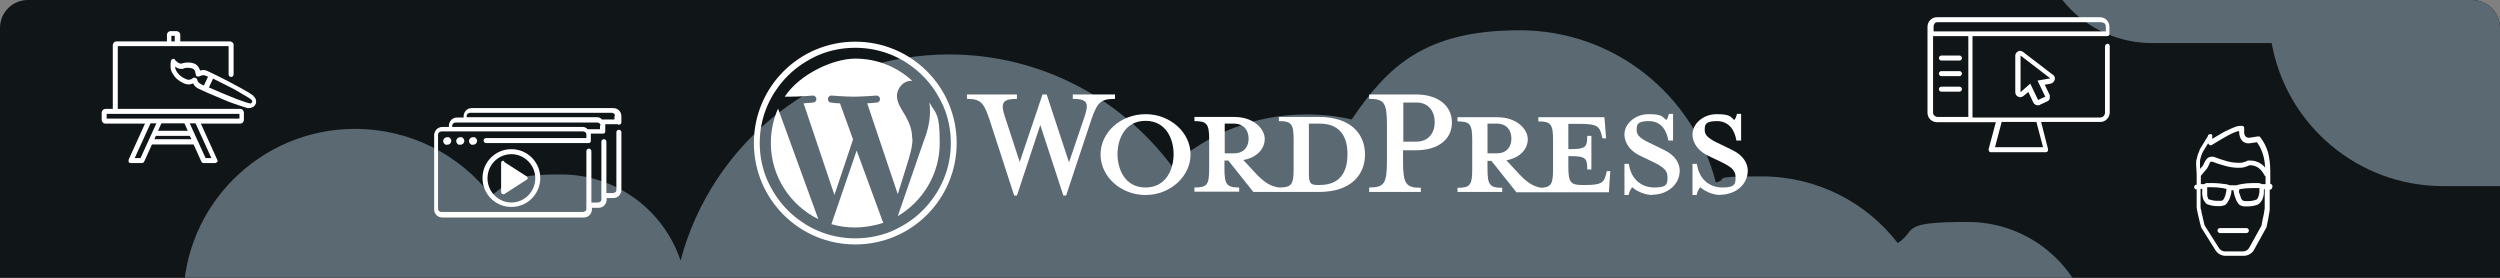 <?xml version="1.0" encoding="UTF-8"?>
<svg id="Ebene_1" data-name="Ebene 1" xmlns="http://www.w3.org/2000/svg" version="1.1" xmlns:xlink="http://www.w3.org/1999/xlink" viewBox="0 0 900 100">
  <rect x="0" y="0" width="900" height="100" fill="#808080" stroke="none"/>
  <defs>
    <style>
      .cls-1 {
        fill: #101517;
      }

      .cls-1, .cls-2, .cls-3, .cls-4 {
        stroke-width: 0px;
      }

      .cls-2 {
        fill: none;
      }

      .cls-5 {
        opacity: .4;
      }

      .cls-6 {
        clip-path: url(#clippath);
      }

      .cls-3 {
        fill: #c8e6fa;
      }

      .cls-4 {
        fill: #fff;
      }
    </style>
    <clipPath id="clippath">
      <path class="cls-2" d="M10,0h880c5.5,0,10,4.5,10,10v90H0V10C0,4.5,4.5,0,10,0Z"/>
    </clipPath>
  </defs>
  <g id="Wordpress">
    <path class="cls-1" d="M10,0h880c5.5,0,10,4.5,10,10v90H0V10C0,4.5,4.5,0,10,0Z"/>
    <g class="cls-6">
      <g>
        <g class="cls-5">
          <path class="cls-3" d="M753.7,126.3c0-.4,0-.8,0-1.2,0-25-20.3-45.2-45.3-45.2s-18,2.8-25.2,7.6c-11.3-14.6-29-24-49-24s-11.2.8-16.5,2.2c-8-31.5-36.6-54.8-70.6-54.8s-47.4,12.8-60.5,32.1c-5.2-1.2-10.7-1.8-16.3-1.8-18.6,0-35.6,7-48.5,18.5-18.2-24.3-47.4-40.1-80.1-40.1-46.4,0-85.4,31.5-96.7,74.2-6-18-23-31-43-31s-18,2.8-25.2,7.6c-11.3-14.6-29-24-49-24-34.1,0-61.8,27.6-61.8,61.6v.5c-19.6,3.1-34.6,20.1-34.6,40.6h0c0,22.7,18.4,41.1,41.2,41.1h43.1c5.2,29.3,30.9,51.5,61.7,51.5h194c18.1,25.6,48,42.3,81.8,42.3s71.8-21.6,88.5-53.4h106.8c19.8,0,37.4-9.1,48.9-23.4h46.3c22.7,0,41.2-18.4,41.2-41.1h0c0-19.3-13.3-35.5-31.3-39.9h0Z"/>
        </g>
        <g class="cls-5">
          <path class="cls-3" d="M1455.8-48.3c0-.4,0-.8,0-1.2,0-25-20.3-45.2-45.3-45.2s-18,2.8-25.2,7.6c-11.3-14.6-29-24.1-49-24.1s-11.2.8-16.5,2.2c-8-31.5-36.6-54.8-70.6-54.8s-47.4,12.8-60.5,32.1c-5.2-1.2-10.7-1.8-16.3-1.8-18.7,0-35.7,7-48.5,18.5-18.2-24.3-47.3-40.1-80.1-40.1-46.4,0-85.4,31.5-96.7,74.2-6-18-23-31-43-31s-18,2.8-25.2,7.6c-11.3-14.6-29-24-49-24-34.1,0-61.8,27.6-61.8,61.6v.5c-19.6,3.1-34.6,20.1-34.6,40.6h0c0,22.7,18.4,41.1,41.2,41.1h43.1c5.2,29.3,30.9,51.5,61.7,51.5h194c18.1,25.6,48,42.3,81.8,42.3s71.8-21.6,88.6-53.3h106.8c19.8,0,37.4-9.1,48.9-23.4h46.3c22.7,0,41.2-18.4,41.2-41.1h0c0-19.3-13.3-35.5-31.3-39.9h0Z"/>
        </g>
      </g>
    </g>
    <g id="Logotype">
      <g id="Wordmark">
        <path class="cls-4" d="M474.9,42.1h-14.5v1.5c4.5,0,5.3,1,5.3,6.7v10.4c0,5.8-.7,6.8-5.3,6.8-3.5-.5-5.8-2.3-9.1-5.9l-3.7-4c5-.9,7.7-4.1,7.7-7.6s-3.8-7.9-11-7.9h-14.3v1.5c4.5,0,5.3,1,5.3,6.7v10.4c0,5.8-.7,6.8-5.3,6.8v1.5h16.1v-1.5c-4.5,0-5.3-1.1-5.3-6.8v-2.9h1.4l9,11.3h23.6c11.6,0,16.6-6.2,16.6-13.5s-5-13.5-16.6-13.5h0ZM440.9,55.3v-10.8h3.3c3.6,0,5.3,2.5,5.3,5.4s-1.6,5.3-5.3,5.3h-3.3ZM475.1,66.6h-.6c-2.9,0-3.3-.7-3.3-4.5v-17.6h3.9c8.4,0,10,6.2,10,11s-1.5,11.1-10,11.1h0Z"/>
        <path class="cls-4" d="M384.9,58.3l5.6-16.5c1.6-4.8.9-6.2-4.3-6.2v-1.6h15.2v1.6c-5.1,0-6.3,1.2-8.4,7.1l-9.2,27.7h-1l-8.3-25.4-8.4,25.4h-1l-9-27.7c-2-5.9-3.2-7.1-8-7.1v-1.6h18v1.6c-4.8,0-6.1,1.1-4.4,6.2l5.4,16.5,8.2-24.3h1.5l8,24.3h0Z"/>
        <path class="cls-4" d="M412.4,70.2c-8.9,0-16.2-6.6-16.2-14.6s7.3-14.5,16.2-14.5,16.2,6.6,16.2,14.5-7.3,14.6-16.2,14.6ZM412.4,43.5c-7.5,0-10.1,6.7-10.1,12s2.6,12,10.1,12,10.1-6.7,10.1-12-2.6-12-10.1-12Z"/>
        <path class="cls-4" d="M511.5,67.5v1.6h-18.6v-1.6c5.4,0,6.4-1.4,6.4-9.5v-13c0-8.1-1-9.4-6.4-9.4v-1.6h16.8c8.3,0,13,4.3,13,10.1s-4.6,10-13,10h-4.6v4c0,8.1,1,9.5,6.4,9.5h0ZM509.8,36.9h-4.6v14.1h4.6c4.5,0,6.7-3.2,6.7-7s-2.1-7.1-6.6-7.1h0Z"/>
        <path class="cls-4" d="M578.5,61.5l-.4,1.5c-.7,2.7-1.6,3.6-7.4,3.6h-1.1c-4.2,0-5-1-5-6.7v-3.7c6.3,0,6.8.6,6.8,4.8h1.5v-12.1h-1.5c0,4.2-.5,4.8-6.8,4.8v-9.1h4.5c5.8,0,6.7,1,7.4,3.7l.4,1.5h1.3l-.6-7.6h-23.8v1.5c4.5,0,5.3,1,5.3,6.7v10.4c0,5.3-.6,6.6-4.2,6.8-3.4-.5-5.7-2.4-8.9-5.9l-3.7-4c5-.9,7.7-4.1,7.7-7.6s-3.8-7.9-11-7.9h-14.3v1.5c4.5,0,5.3,1,5.3,6.7v10.4c0,5.8-.7,6.8-5.3,6.8v1.5h16.1v-1.5c-4.5,0-5.3-1.1-5.3-6.8v-2.9h1.4l9,11.3h33.3l.5-7.6h-1.2,0ZM535.5,55.3v-10.8h3.3c3.7,0,5.3,2.5,5.3,5.4s-1.6,5.3-5.3,5.3h-3.3Z"/>
        <path class="cls-4" d="M594.9,70.2c-3.2,0-6.1-1.7-7.3-2.8-.4.4-1.1,1.6-1.3,2.8h-1.5v-11.2h1.6c.7,5.4,4.4,8.5,9.2,8.5s4.7-1.5,4.7-3.9-1.9-3.7-5.2-5.3l-4.6-2.2c-3.2-1.5-5.7-4.2-5.7-7.8s3.7-7.2,8.7-7.2,5,1,6.3,2.1c.4-.3.8-1.2,1-2.2h1.5v9.6h-1.7c-.6-3.8-2.7-7-7-7s-4.4,1.3-4.4,3.3,1.7,3.2,5.6,5l4.5,2.2c3.9,1.9,5.4,4.9,5.4,7.3,0,5.1-4.5,8.7-9.9,8.7h0Z"/>
        <path class="cls-4" d="M619.4,70.2c-3.2,0-6.1-1.7-7.3-2.8-.4.4-1.1,1.6-1.3,2.8h-1.5v-11.2h1.6c.7,5.4,4.4,8.5,9.2,8.5s4.7-1.5,4.7-3.9-1.9-3.7-5.2-5.3l-4.6-2.2c-3.2-1.5-5.7-4.2-5.7-7.8s3.7-7.2,8.7-7.2,5,1,6.3,2.1c.4-.3.8-1.2,1-2.2h1.5v9.6h-1.7c-.6-3.8-2.7-7-7-7s-4.4,1.3-4.4,3.3,1.7,3.2,5.6,5l4.5,2.2c3.9,1.9,5.4,4.9,5.4,7.3,0,5.1-4.5,8.7-9.9,8.7h0Z"/>
      </g>
      <g id="W_Mark" data-name="W Mark">
        <path class="cls-4" d="M307.9,17.2c4.6,0,9.1.9,13.4,2.7,2,.9,4,1.9,5.8,3.2,1.8,1.2,3.5,2.6,5.1,4.2,1.5,1.5,3,3.3,4.2,5.1,1.2,1.8,2.3,3.8,3.2,5.8,1.8,4.2,2.7,8.7,2.7,13.3s-.9,9.1-2.7,13.3c-.9,2-1.9,4-3.2,5.8-1.2,1.8-2.6,3.5-4.2,5.1s-3.3,3-5.1,4.2c-1.8,1.2-3.8,2.3-5.8,3.2-4.2,1.8-8.7,2.7-13.4,2.7s-9.1-.9-13.4-2.7c-2-.9-4-1.9-5.8-3.2-1.8-1.2-3.5-2.6-5.1-4.2s-3-3.3-4.2-5.1c-1.2-1.8-2.3-3.8-3.2-5.8-1.8-4.2-2.7-8.7-2.7-13.3s.9-9.1,2.7-13.3c.9-2,1.9-4,3.2-5.8,1.2-1.8,2.6-3.5,4.2-5.1s3.3-3,5.1-4.2c1.8-1.2,3.8-2.3,5.8-3.2,4.2-1.8,8.7-2.7,13.4-2.7M307.9,15c-20.2,0-36.5,16.3-36.5,36.5s16.3,36.5,36.5,36.5,36.5-16.3,36.5-36.5-16.3-36.5-36.5-36.5h0Z"/>
        <path class="cls-4" d="M277.5,51.5c0,12,7,22.4,17.1,27.4l-14.5-39.8c-1.7,3.8-2.6,8-2.6,12.4h0ZM328.4,50c0-3.8-1.4-6.4-2.5-8.4-1.5-2.5-3-4.6-3-7.1s2.1-5.4,5.1-5.4.3,0,.4,0c-5.4-5-12.6-8-20.5-8s-20,5.5-25.4,13.7c.7,0,1.4,0,2,0,3.2,0,8.1-.4,8.1-.4,1.6,0,1.8,2.3.2,2.5,0,0-1.6.2-3.5.3l11.1,33,6.7-20-4.7-13c-1.6,0-3.2-.3-3.2-.3-1.6,0-1.5-2.6.2-2.5,0,0,5,.4,8,.4s8.1-.4,8.1-.4c1.6,0,1.8,2.3.2,2.5,0,0-1.6.2-3.5.3l11,32.7,3.1-9.9c1.4-4.3,2.2-7.4,2.2-10h0ZM308.4,54.2l-9.1,26.5c2.7.8,5.6,1.2,8.6,1.2s6.9-.6,10.1-1.7c0-.1-.2-.3-.2-.4l-9.4-25.6h0ZM334.6,36.9c.1,1,.2,2,.2,3.1,0,3.1-.6,6.6-2.3,10.9l-9.3,26.9c9-5.3,15.1-15.1,15.1-26.3s-1.4-10.3-3.7-14.6h0Z"/>
      </g>
    </g>
    <path class="cls-4" d="M86.6,39.2h-44.2v-22.6h39.9v10.2c0,.5.4.9.9.9s.9-.4.9-.9v-10.6c0-.4-.2-.8-.4-.9-.2-.2-.6-.4-.9-.4h-17.9v-2.4c0-.4-.2-.7-.4-.9s-.6-.4-1-.4h-2c-.4,0-.7.1-1,.4s-.4.6-.4.9v2.4h-18.1c-.4,0-.8.1-1,.4s-.4.6-.4,1v22.9h-2.6c-.4,0-.8.2-1,.4-.2.2-.4.6-.4,1v2.5c0,.4.2.7.4,1s.6.4,1,.4h14.2l-5.9,13c0,.2,0,.6,0,.8s.5.4.8.4h4c.3,0,.7-.2.8-.5l2.8-6.2h15l2.8,6.2c.2.3.4.5.8.5h4.1c.3,0,.6-.2.8-.4s.2-.5,0-.8l-5.9-13h14.2c.4,0,.7-.2.9-.4s.4-.6.4-1v-2.5c0-.4-.2-.7-.4-1s-.6-.4-.9-.4h0s0,0,0,0ZM61.7,12.9h1.2v2h-1.2v-2ZM38.4,42.7v-1.7h47.8v1.7h-47.8ZM66.4,44.4l1.2,2.7h-10.7l1.2-2.7h8.2s0,0,0,0ZM50.6,56.9h-2.1l5.7-12.5h2.1l-5.7,12.5ZM55.6,50.1l.5-1.2h12.2l.6,1.2h-13.4,0ZM76.1,56.9h-2.1l-5.7-12.5h2.1l5.7,12.5ZM91.4,34.6h0c-1.2-.9-2.8-1.9-4.7-2.9-2.7-1.5-5.8-3.1-8.2-4.3s-4.2-2-4.2-2h0c-.3-.1-.7-.2-1.1-.2s-.8.1-1.2.2c0-.2-.2-.5-.3-.8-.2-.3-.3-.6-.6-.9s-.6-.5-.9-.7c-.9-.4-1.8-.5-2.5-.5s-1.2.1-1.7.2c-.2,0-.4.1-.5.2h-.3c-.2,0-.5,0-.8-.2-.3-.1-.7-.5-1-.7s-.2-.2-.3-.3c0,0,0,0,0-.1h0c-.2-.3-.5-.5-.8-.4-.3,0-.6.3-.7.6-.2.6-.2,1.2-.2,1.8s0,1.1.2,1.7c.3.9.8,1.6,1.3,2.3.8,1,1.8,1.6,2.5,2s1.3.6,1.3.6h0c.4.1.8.2,1.2.2s1-.1,1.4-.3c0,0,.2-.1.2-.1.2.3.3.6.6.9.3.4.7.6,1.1.9h0s3.1,1.5,6.8,3c1.9.8,3.9,1.7,5.9,2.4s3.8,1.3,5.2,1.7h0c.2,0,.4,0,.7,0,.4,0,.9-.2,1.3-.4s.7-.6.9-1c.2-.3.2-.7.2-1,0-.8-.4-1.5-1.1-2,0,0,0,0,0,0ZM70.3,28c-.2-.1-.6-.1-.8.1-.3.2-.6.4-.9.5s-.5.1-.8.1-.3,0-.5-.1h0s-1.2-.4-2.2-1.2c-.6-.4-1-1-1.4-1.5-.2-.3-.3-.6-.5-1,0-.3-.2-.6-.2-.9.2.1.4.2.7.4.4.2.9.4,1.5.4s.5,0,.8-.1c0,0,.2,0,.2-.1h0s.2-.1.4-.1c.2-.1.6-.1,1.1-.1s1.1.1,1.8.4c.2,0,.2.1.4.3.2.2.3.5.4.8,0,.4.2.7.2,1,0,.3.2.5.4.6s.6.1.8,0c.2-.1.5-.2.8-.3s.5-.1.7-.1.2,0,.3,0h.2c.2.1.6.3,1.2.5l-1.5,3.2s-.2,0-.2-.1c-.3-.1-.7-.3-.8-.4,0,0-.2-.1-.2-.1h0s0,0,0,0h0c0,0-.2-.1-.3-.2-.2-.1-.4-.4-.6-.6s-.2-.5-.3-.7c0-.3-.2-.5-.6-.6h0s0,.1,0,.1ZM90.6,36.9c0,.2-.2.2-.2.3s-.2,0-.4,0h-.2c-1.3-.3-3.1-1-5-1.7-2.8-1.1-6.1-2.5-8.4-3.5-.4-.2-.8-.4-1.2-.5l1.5-3.2c1.2.6,2.8,1.4,4.4,2.2,1.8.9,3.6,1.8,5.2,2.8,1.7,1,3.2,1.8,4.2,2.6h0c.2.2.3.4.3.6s0,.2,0,.3h0s0,0,0,0Z"/>
    <path class="cls-4" d="M181.5,58.3l8.1,5.2c.2.2.4.4.4.6s-.1.4-.4.6l-8.1,5.2c-.1,0-.2,0-.4,0s-.4,0-.5-.2-.2-.3-.2-.6v-10.5c0-.2.1-.4.2-.5.1-.2.3-.2.5-.2s.2,0,.4,0h0ZM222.3,44.7h-4.4v2.6c0,.2-.1.5-.2.6s-.4.2-.6.2h-4.4v2.6c0,.2-.1.5-.2.6s-.4.2-.6.2h-36.9c-.5,0-.9-.4-.9-.9s.4-.9.9-.9h36.1v-1.3c0-.3-.1-.6-.4-.8-.2-.2-.5-.3-.9-.3h-50.8c-.4,0-.6.2-.9.3-.2.2-.4.5-.4.8v26.8c0,.3.1.6.4.8.2.2.5.3.9.3h50.8c.4,0,.6-.2.9-.3s.4-.5.4-.8v-20.8c0-.5.4-.9.9-.9s.9.4.9.9v18.5h2.3c.4,0,.6-.2.9-.3s.4-.5.4-.8v-20.8c0-.5.4-.9.9-.9s.9.4.9.9v18.5h2.3c.4,0,.6-.2.9-.3s.4-.5.4-.8v-20.8c0-.5.4-.9.9-.9s.9.4.9.9v20.8c0,.8-.4,1.6-.9,2.1s-1.2.8-2.1.8h-2.3v.6c0,.8-.4,1.6-.9,2.1s-1.2.8-2.1.8h-2.3v.6c0,.8-.4,1.6-.9,2.1s-1.2.8-2.1.8h-50.8c-.8,0-1.6-.3-2.1-.8-.6-.6-.9-1.2-.9-2.1v-26.8c0-.8.4-1.5.9-2.1.6-.5,1.2-.8,2.1-.8h2.3v-.5c0-.8.4-1.5.9-2.1.6-.5,1.2-.8,2.1-.8h2.3v-.5c0-.8.4-1.5.9-2.1.6-.5,1.2-.8,2.1-.8h50.8c.8,0,1.6.3,2.1.8s.9,1.2.9,2.1v2.2c0,.2-.1.5-.2.6-.1.2-.4.2-.6.2v.2h0ZM216.2,45.2c0-.3-.1-.6-.4-.8-.2-.2-.5-.3-.9-.3h-50.8c-.4,0-.6.2-.9.3-.2.2-.4.5-.4.8v.5h46.8c.8,0,1.4.2,1.9.8h4.5v-1.3h0ZM221.4,41.7c0-.3-.1-.6-.4-.8-.2-.2-.5-.3-.9-.3h-50.8c-.4,0-.6.2-.9.3-.2.2-.4.5-.4.8v.5h46.8c.8,0,1.4.2,1.9.8h4.5v-1.3h0ZM161,49.4c-.6,0-1.1.3-1.3.8-.4.7,0,1.5.7,1.9.2,0,.4,0,.6,0,.6,0,1.1-.3,1.3-.8.4-.7,0-1.5-.7-1.9-.2,0-.4,0-.6,0ZM184.1,53.7c5.8,0,10.4,4.7,10.4,10.4s-4.6,10.4-10.4,10.4-10.4-4.7-10.4-10.4,4.6-10.4,10.4-10.4ZM184.1,55.5c-4.8,0-8.6,3.9-8.6,8.7s3.9,8.7,8.6,8.7,8.6-3.9,8.6-8.7-3.9-8.7-8.6-8.7ZM165.7,49.4c-.6,0-1.1.3-1.3.8-.4.7,0,1.5.7,1.9.2,0,.4,0,.6,0,.6,0,1.1-.3,1.3-.8.4-.7,0-1.5-.7-1.9-.2,0-.4,0-.6,0ZM170.3,49.4c-.6,0-1.1.3-1.3.8-.4.7,0,1.5.7,1.9.2,0,.4,0,.6,0,.6,0,1.1-.3,1.3-.8.4-.7,0-1.5-.7-1.9-.2,0-.4,0-.6,0Z"/>
    <path class="cls-4" d="M705.4,20h-6.5c-.5,0-.9.4-.9.9s.4.9.9.9h6.5c.5,0,.9-.4.9-.9s-.4-.9-.9-.9ZM705.4,25.6h-6.5c-.5,0-.9.4-.9.9s.4.9.9.9h6.5c.5,0,.9-.4.9-.9s-.4-.9-.9-.9ZM705.4,31.2h-6.5c-.5,0-.9.4-.9.9s.4.9.9.9h6.5c.5,0,.9-.4.9-.9s-.4-.9-.9-.9ZM758.7,15.8c-.5,0-.9.4-.9.9h0v23.9c0,.5-.2.8-.5,1.2-.3.3-.7.5-1.2.5h-46V13h48.5c.2,0,.5-.1.6-.2s.2-.4.2-.6v-2.6c0-.9-.4-1.8-1-2.4s-1.5-1-2.4-1h-58.7c-1,0-1.8.4-2.4,1-.6.6-1,1.5-1,2.4v31c0,1,.4,1.8,1,2.4.6.6,1.5,1,2.4,1h21.2l-2.6,9.7c0,.2,0,.5.2.8s.4.3.7.3h19.6c.2,0,.5,0,.7-.3.2-.2.2-.5.2-.8l-2.5-9.8h21.3c1,0,1.8-.4,2.4-1s1-1.5,1-2.4v-23.9c0-.5-.4-.9-.9-.9h0ZM696.4,8.4c.3-.3.7-.4,1.2-.4h58.8c.5,0,.8.2,1.2.4.3.3.5.7.5,1.1v1.8h-62v-1.8c0-.4.2-.9.5-1.1h0ZM696.4,41.7c-.3-.3-.5-.7-.5-1.2V13h12.7v29.1h-11c-.5,0-.9-.2-1.2-.5h0ZM735.5,53h-17.3l2.4-9.1h12.5l2.4,9.1h0ZM739.7,28.7c.2-.6,0-1.4-.7-1.8l-10.7-8.2c-.3-.2-.7-.4-1-.4s-.5,0-.8.2c-.6.3-1,.9-1,1.5v13.2c0,.7.4,1.3,1,1.6.2,0,.5.2.7.2.4,0,.8-.2,1.2-.4l1.8-1.5,1.8,3.8c.3.6.9,1,1.6,1s.5,0,.8-.2l2.6-1.2c.4-.2.8-.5.9-1s0-.9,0-1.3l-1.8-3.7,2.2-.4c.7-.2,1.2-.7,1.4-1.4ZM733.5,29l2.8,5.8-2.6,1.2-2.8-5.9-3.5,3.1v-13.2l10.7,8.2-4.5.8h0Z"/>
    <path class="cls-4" d="M809.6,83c0,.5-.4.9-.9.9h-9.5c-.5,0-.9-.4-.9-.9s.4-.9.9-.9h9.5c.5,0,.9.4.9.9ZM818,67.5c0,.4-.4.8-.9.8v5.9c0,.3,0,.6,0,.9s0,.7-.1,1.1c-.1.8-.3,1.6-.4,2.4-.3,1.6-.6,2.9-.6,2.9,0,0,0,.2,0,.2l-4.7,8.5s0,0,0,0c-.8,1.2-2.2,1.9-3.6,1.9h-6.5c-1.4,0-2.7-.7-3.5-1.8h0s-5.2-8.3-5.2-8.3c0,0,0-.2-.1-.2,0,0-.7-2.5-1.2-4.9-.2-.8-.3-1.6-.4-2.2,0-.4,0-.7,0-1.1,0-.9,0-3.2,0-5.4-.5,0-.9-.3-.9-.8,0-.5.3-.9.8-.9h.1c0-1.3,0-2.5,0-3.3,0,0,0,0,0-.1,0-1.6-.2-2.8-.2-3.8s0-1.4.2-2c.1-.6.3-1.2.5-1.9.2-.4.4-.9.6-1.5,0,0,0,0,0-.1l3-4.9h0s0,0,0-.2c0,0,0-.1.2-.2,0,0,.2-.1.3-.2,0,0,.2,0,.3,0s.2,0,.3,0c0,0,.2,0,.2.1.1,0,.2.2.2.3,0,0,0,0,0,.1,0,0,0,0,0,.1,0,0,0,0,0,.2,0,0,0,.1,0,.2,0,0,0,.2,0,.2s0,.2,0,.3c0,0,0,.1,0,.2.4-.2.9-.6,1.5-.9,1.3-.8,2.8-1.7,4.4-2.4,1-.5,2-.9,2.9-1.2.5-.1,1-.2,1.4-.2s.5,0,.7,0c.4.1.7.5.6,1,0,.4,0,.8,0,1.1,0,.5,0,.9.2,1.2.1.3.3.5.5.7.1,0,.2.2.4.2.2,0,.4.1.7.1l3.2-.5c.3,0,.6,0,.8.3,1.3,1.7,2.2,3.5,2.8,5.5.5,2,.8,4.2.8,6.7s0,.8,0,1.3v3.3h0c.5,0,.8.5.8,1h0ZM793,59.7c.2-.3.3-.6.5-1,.2-.4.4-.8.7-1.2.2-.3.4-.5.7-.7.2-.1.4-.2.6-.3.2,0,.5-.1.8-.1s.7,0,1.1.2h0c1.3.5,2.7,1,4.2,1.4,1.4.4,2.9.6,4.2.6s1.3,0,1.8-.2c.6-.1,1.1-.3,1.6-.6,0,0,.2,0,.3,0,.2,0,.5,0,.7,0,.8,0,1.5.1,2.2.4.7.2,1.3.6,1.9,1,.4.3.8.7,1.1,1.1,0-1.7-.3-3.2-.7-4.6-.5-1.6-1.1-3-2.2-4.5l-2.8.4s0,0-.1,0c-.5,0-1,0-1.5-.3-.5-.2-.9-.5-1.2-1-.2-.3-.4-.6-.5-1-.2-.5-.3-1.1-.3-1.7s0-.2,0-.4c0,0-.2,0-.2,0-.3,0-.7.2-1.1.3-.8.3-1.7.7-2.6,1.2-1.8,1-3.7,2.1-4.8,2.8-.3.2-.6.3-.8.5,0,0-.2,0-.3.2-.3.2-.7.1-1-.1-.2-.2-.3-.4-.4-.5h0s-1.9,3.1-1.9,3.1c-.3.8-.6,1.3-.7,1.9-.2.5-.3,1-.3,1.5,0,.4,0,.8,0,1.2s0,1,0,1.5l1-1.1h0ZM815.4,68.1h-.4c0,.2,0,.5,0,.8,0,.6,0,1.2-.2,1.8s-.3,1.2-.7,1.7c-.2.3-.5.7-.8.9-.2.2-.4.3-.6.4-1.1.4-2.3.6-3.4.6s-1,0-1.4,0c-.4,0-.8-.2-1.2-.3-.2,0-.3-.2-.5-.3-.1-.1-.3-.2-.4-.4-.2-.3-.4-.6-.6-.9-.3-.7-.6-1.4-.8-2.1-.1-.5-.2-.9-.3-1.4,0-.1,0-.2,0-.4h-.8c0,.2,0,.4,0,.6,0,.3-.1.7-.2,1-.2.7-.4,1.5-.8,2.1-.2.4-.5.8-.8,1.2-.2.2-.4.4-.7.5-.4.1-.8.2-1.2.3-.4,0-.9,0-1.4,0-1.1,0-2.3-.2-3.4-.6-.4-.1-.7-.4-.9-.7-.2-.3-.4-.6-.6-.9-.3-.6-.4-1.3-.5-2,0-.5,0-.9,0-1.3s0-.4,0-.7h-.6c0,2.4,0,4.7,0,5.7s0,.5,0,.8c0,.3,0,.7.2,1,.1.8.3,1.6.5,2.4.3,1.5.7,2.9.8,3.3l5.2,8.2c.5.7,1.3,1.1,2.1,1.1h6.5c.8,0,1.6-.4,2.1-1.1l4.6-8.3c0,0,0-.2,0-.3,0-.2.1-.6.2-1,.2-.8.4-1.9.6-2.9.1-.7.2-1.4.3-1.9,0-.3,0-.6,0-.8v-6.1h0ZM794.6,70.2c0,.5.2.9.3,1.2,0,.2.2.3.3.4,0,0,.1,0,.2,0,.8.3,1.8.5,2.8.5.4,0,.8,0,1.2,0s.6-.1.8-.2h0s0,0,0,0c0,0,0,0,.1-.1.1-.1.2-.3.4-.6.2-.5.5-1.1.6-1.8.1-.4.2-.8.2-1.2,0-.2,0-.3,0-.4,0,0,0,0,0,0,0,0,0,0,0,0-.3,0-.8-.2-1.4-.3-1.2-.2-2.6-.3-3.8-.3s-.7,0-1,0c-.3,0-.5,0-.7,0,0,.3,0,.7,0,1s0,1,0,1.5h0ZM806,68.7c0,.3,0,.6.2.9.2.6.4,1.3.6,1.8.2.3.3.6.5.7,0,0,.1.1.1.1.2,0,.5.2.8.2.3,0,.7,0,1.2,0,1,0,2-.2,2.8-.5,0,0,.1,0,.2-.1,0,0,.1-.1.2-.2.1-.2.3-.4.4-.7.2-.6.4-1.4.4-2.1s0-.6,0-.8c0-.1,0-.2,0-.3,0,0-.2,0-.4,0-.4,0-1.1,0-1.8,0-1.4,0-3.1.1-4.2.3-.4,0-.7.1-.9.2,0,.2,0,.3,0,.6h0ZM815.4,63.4c-.5-.9-1-1.7-1.6-2.3-.6-.6-1.3-1.1-2-1.3-.5-.2-1-.3-1.6-.3s-.3,0-.4,0c-.6.3-1.2.5-1.9.7-.7.2-1.5.2-2.2.2-1.6,0-3.2-.3-4.7-.7-1.5-.4-3-.9-4.3-1.4-.2,0-.4-.1-.5-.1s-.1,0-.2,0c0,0,0,0-.1,0,0,0-.2.1-.3.3,0,0-.2.2-.2.4-.1.2-.2.4-.3.7-.2.3-.3.7-.6,1.1,0,0,0,0,0,0l-2.2,2.6v.6c0,.7,0,1.5,0,2.4h1.3c.2-.2.4-.3.6-.4.2,0,.3,0,.5,0,.2,0,.5,0,.7,0,.3,0,.7,0,1.1,0,1.5,0,3.4.2,4.7.4.5,0,.8.2,1.2.3.1,0,.2,0,.4.1h2.4c.2,0,.4-.2.6-.2.4-.1,1-.2,1.5-.3,1.2-.2,2.6-.3,3.9-.3s1,0,1.4,0c.4,0,.8,0,1.2.2.1,0,.3,0,.4.2h1.4v-2.8h0Z"/>
  </g>
</svg>